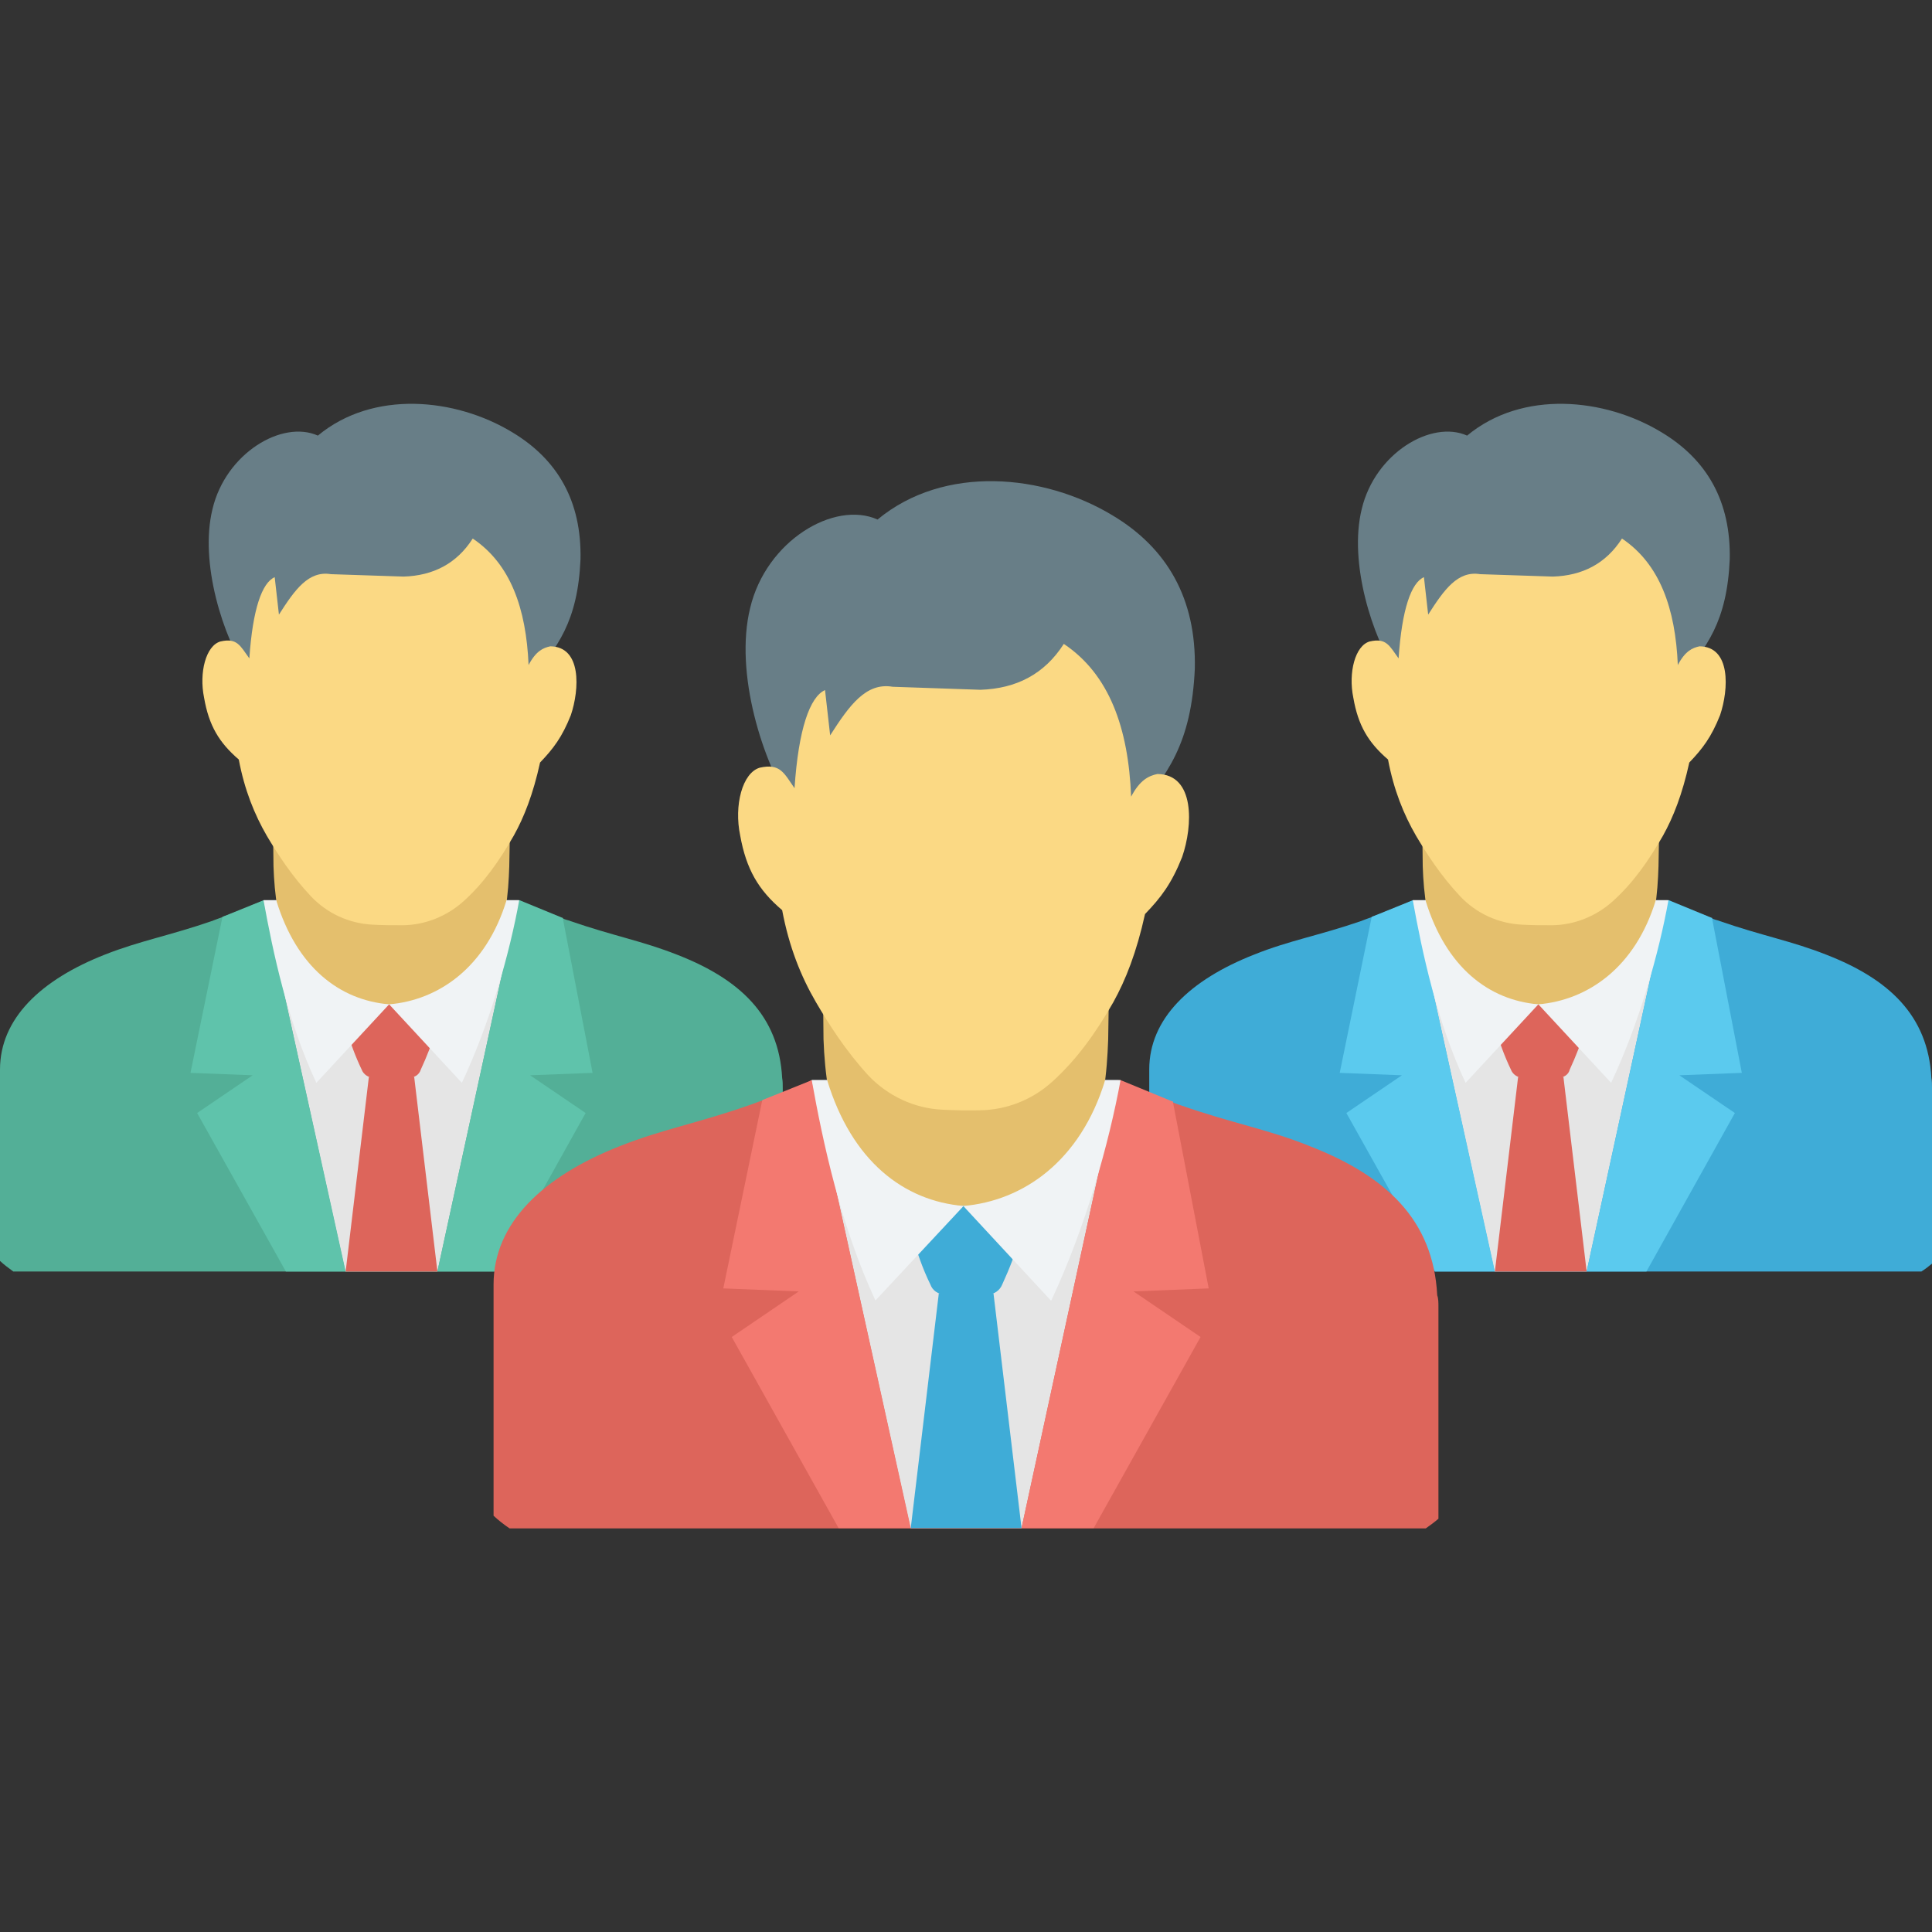 <svg id="Layer_1" enable-background="new 0 0 64 64" viewBox="0 0 64 64" xmlns="http://www.w3.org/2000/svg"><rect x="0" y="0" width="64" height="64" fill="#333333" stroke="none"/><g><g><g><path d="m25.93 36.04v5.82c-.12.1-.24.19-.35.26h-25.14c-.15-.11-.3-.22-.44-.35v-6.34c0-1.68 1.34-2.97 3.48-3.81 1.17-.46 2.12-.62 3.57-1.12l.02-.01c.1-.04.19-.07.3-.11.01 0 .01 0 .02-.01.34-.12.69-.26 1.08-.43l.19-.08.05-.02.01-.01h.01l.43.06h.01l1.64.25c0 .01.01 0 .01 0l2.14.31 1.99-.29 1.81-.26h.01l.24-.04.14-.02.05-.01.22.1c.36.16.68.3.98.39l.22.1h.02c.07.04.16.06.23.08l.02.01c1.45.5 2.39.66 3.55 1.12 2.05.8 3.36 2 3.47 4.08.02.1.02.22.02.33z" fill="#53af97"/><path d="m17.16 29.82-2.67 12.3h-3.05l-2.71-12.3h.24.18 7.64.18z" fill="#e5e5e5"/><path d="m14.2 33.11c-.8.22-1.65.22-2.46 0-.92-.25-1.67-.59-2.14-1.61-.38-.84-.51-1.88-.54-2.8 0 0-.01-1.09-.02-1.1h7.85c0 .01-.02 1.1-.02 1.1-.03.93-.12 1.87-.51 2.72-.45 1.02-1.24 1.45-2.16 1.69z" fill="#e4bf6d"/><g><path d="m8.22 22.35c-.83-1.24-1.62-3.71-1.18-5.49.44-1.85 2.31-2.96 3.49-2.43 1.83-1.52 4.56-1.25 6.44-.11 1.5.9 2.3 2.28 2.26 4.21-.09 2.04-.75 2.93-1.72 4.03-.23-1.85-.54-2.79-1.68-3.86-.77 1-1.69 1.45-2.74 1.39l-2.87-.12c-.51.04-.85.5-1.2.91l-.15-1.24c-.5.49-.42 1.06-.65 2.71z" fill="#687e87"/><path d="m8.84 27.69c-.41-.71-.74-1.52-.93-2.53-.65-.56-.99-1.12-1.15-2.05-.17-.83.06-1.72.54-1.86.56-.13.66.15.96.56.11-1.63.42-2.51.84-2.69l.14 1.24c.53-.83.98-1.46 1.72-1.34l2.41.08c.98-.03 1.76-.43 2.29-1.26 1.25.84 1.77 2.31 1.85 4.19.24-.46.48-.57.72-.62 1.04.01.97 1.42.68 2.28-.29.73-.58 1.11-1.02 1.57-.23 1.05-.53 1.81-.87 2.42-.47.82-.98 1.56-1.67 2.18-.56.5-1.27.78-2 .79-.33 0-.68 0-1.02-.02-.76-.04-1.5-.37-2.04-.95-.63-.67-1.08-1.37-1.45-1.99z" fill="#fbd984"/></g><g fill="#5fc3ab"><path d="m17.56 35.62 1.84 1.25-2.93 5.25h-1.98l2.67-12.3h.05l1.41.58h.02l.99 5.14z"/><path d="m11.45 42.12-2.72-12.3-.02.01-.05.02-1.26.51-.03.01-1.06 5.17 2.06.08-1.84 1.25 2.94 5.25h1.97z"/></g><g><g fill="#dd655b"><path d="m13.56 35.7h-1.19c-.17 0-.33-.11-.39-.27-.21-.44-.38-.9-.5-1.34-.13-.4.17-.81.59-.81h1.77c.42 0 .72.41.6.81-.14.51-.29.88-.5 1.34-.05.17-.21.27-.38.27z"/><path d="m14.49 42.12h-3.04l.77-6.45h1.5z"/></g></g><g><g><path d="m8.73 29.82h.42c.02 0 0-.01 0 0 .68 2.23 2.1 3.31 3.74 3.45l-2.41 2.6c-.95-2.02-1.44-4.33-1.75-6.05z" fill="#f0f3f5"/></g><g><path d="m17.2 29.82c-.02 0-.33 0-.42 0-.02 0 0-.01 0 0-.68 2.23-2.25 3.31-3.89 3.45l2.41 2.6c.95-2.02 1.59-4.33 1.9-6.05z" fill="#f0f3f5"/></g></g></g><g><path d="m64 36.04v5.82c-.12.1-.24.19-.35.26h-25.14c-.16-.11-.3-.22-.44-.35v-6.34c0-1.68 1.34-2.97 3.48-3.81 1.17-.47 2.12-.62 3.57-1.12l.02-.01c.1-.04.19-.07.3-.11.01 0 .01 0 .02-.01.34-.12.69-.26 1.08-.43l.19-.08.05-.02.01-.01h.01l.43.06h.01l1.64.25c0 .01.01 0 .01 0l2.14.31 1.99-.29 1.81-.26h.01l.24-.04.14-.02.05-.01.22.1c.36.16.68.3.98.39l.22.1h.02c.07.04.16.06.23.08l.02.01c1.45.5 2.39.66 3.55 1.12 2.05.8 3.36 2 3.47 4.08.02.1.02.22.02.33z" fill="#3facd7"/><path d="m55.23 29.82-2.67 12.3h-3.05l-2.71-12.3h.24.18 7.64.18z" fill="#e5e5e5"/><path d="m52.27 33.11c-.8.22-1.65.22-2.46 0-.92-.25-1.67-.59-2.14-1.61-.38-.84-.51-1.88-.54-2.8 0 0-.01-1.09-.02-1.1h7.85c0 .01-.02 1.1-.02 1.1-.03.93-.12 1.87-.51 2.72-.45 1.02-1.24 1.45-2.16 1.69z" fill="#e4bf6d"/><g><path d="m46.29 22.35c-.83-1.24-1.62-3.71-1.18-5.49.44-1.85 2.31-2.96 3.49-2.43 1.83-1.52 4.56-1.25 6.44-.11 1.5.9 2.3 2.28 2.26 4.21-.09 2.04-.75 2.93-1.72 4.03-.23-1.85-.54-2.79-1.68-3.86-.77 1-1.69 1.45-2.74 1.39l-2.87-.12c-.51.04-.85.5-1.2.91l-.15-1.24c-.5.49-.42 1.06-.65 2.71z" fill="#687e87"/><path d="m46.91 27.69c-.41-.71-.74-1.52-.93-2.53-.65-.56-.99-1.12-1.15-2.05-.17-.83.06-1.72.54-1.86.56-.13.66.15.96.56.11-1.63.42-2.51.84-2.69l.14 1.24c.53-.83.98-1.46 1.72-1.34l2.41.08c.98-.03 1.76-.43 2.29-1.26 1.25.84 1.77 2.31 1.85 4.19.24-.46.48-.57.72-.62 1.04.01.97 1.42.68 2.28-.29.73-.58 1.11-1.02 1.57-.23 1.05-.53 1.81-.87 2.42-.47.82-.98 1.56-1.67 2.18-.56.5-1.27.78-2 .79-.33 0-.68 0-1.02-.02-.76-.04-1.5-.37-2.04-.95-.63-.67-1.08-1.37-1.45-1.99z" fill="#fbd984"/></g><g fill="#5bcaee"><path d="m55.63 35.62 1.84 1.25-2.93 5.25h-1.98l2.67-12.3h.05l1.41.58h.02l.99 5.14z"/><path d="m49.52 42.12-2.72-12.3-.02.01-.05.02-1.26.51-.03.01-1.06 5.17 2.06.08-1.84 1.25 2.94 5.25h1.97z"/></g><g><g fill="#dd655b"><path d="m51.63 35.7h-1.19c-.17 0-.33-.11-.39-.27-.21-.44-.38-.9-.5-1.34-.13-.4.17-.81.59-.81h1.77c.42 0 .72.41.59.81-.14.51-.29.88-.5 1.34-.04.17-.2.27-.37.27z"/><path d="m52.56 42.12h-3.04l.77-6.45h1.5z"/></g></g><g><g><path d="m46.8 29.82h.42c.02 0 0-.01 0 0 .68 2.23 2.1 3.31 3.74 3.45l-2.41 2.6c-.95-2.02-1.44-4.33-1.75-6.05z" fill="#f0f3f5"/></g><g><path d="m55.27 29.82c-.02 0-.33 0-.42 0-.02 0 0-.01 0 0-.68 2.23-2.25 3.31-3.89 3.45l2.41 2.6c.95-2.02 1.59-4.33 1.9-6.05z" fill="#f0f3f5"/></g></g></g></g><g><path d="m47.65 43.29v7.02c-.14.12-.29.23-.42.32h-30.35c-.19-.13-.36-.26-.53-.42v-7.66c0-2.02 1.62-3.58 4.2-4.59 1.42-.56 2.56-.75 4.3-1.36l.03-.01c.12-.04.23-.09.36-.13.01 0 .01 0 .03-.01.4-.14.84-.32 1.3-.52l.23-.1.06-.03.01-.01h.01l.52.07h.01l1.98.3c0 .01.01 0 .01 0l2.59.38 2.4-.35 2.18-.32h.01l.29-.04.17-.03.06-.01.26.12c.43.19.82.36 1.18.48l.26.12h.03c.09.04.19.07.27.1l.03.01c1.75.61 2.89.79 4.29 1.36 2.47.97 4.06 2.41 4.19 4.93.04.1.04.25.04.38z" fill="#dd655b"/><path d="m37.06 35.78-3.22 14.84h-3.68l-3.27-14.84h.28.23 9.22.22z" fill="#e5e5e5"/><path d="m33.49 39.75c-.97.26-2 .26-2.97 0-1.11-.3-2.02-.71-2.58-1.94-.46-1.02-.62-2.26-.66-3.38 0 0-.01-1.32-.02-1.32h9.47c0 .01-.02 1.32-.02 1.32-.04 1.12-.15 2.26-.61 3.28-.55 1.23-1.5 1.74-2.61 2.04z" fill="#e4bf6d"/><g><path d="m26.27 26.77c-1-1.5-1.95-4.47-1.42-6.63.53-2.23 2.79-3.57 4.22-2.93 2.21-1.83 5.51-1.51 7.78-.14 1.81 1.08 2.78 2.76 2.73 5.08-.11 2.46-.9 3.54-2.07 4.86-.28-2.23-.65-3.36-2.03-4.65-.93 1.21-2.04 1.75-3.31 1.68l-3.47-.14c-.61.05-1.02.6-1.45 1.1l-.18-1.5c-.62.58-.52 1.27-.8 3.27z" fill="#687e87"/><path d="m27.03 33.2c-.5-.86-.89-1.83-1.12-3.05-.79-.67-1.19-1.36-1.39-2.47-.21-1 .07-2.08.65-2.25.68-.15.8.18 1.15.68.13-1.96.51-3.03 1.01-3.25l.17 1.5c.64-1 1.19-1.76 2.07-1.61l2.91.1c1.19-.04 2.12-.52 2.76-1.52 1.51 1.01 2.14 2.79 2.23 5.06.29-.55.58-.69.87-.75 1.25.01 1.18 1.71.82 2.75-.35.88-.7 1.34-1.23 1.89-.28 1.27-.64 2.18-1.05 2.92-.56.98-1.19 1.88-2.02 2.63-.67.61-1.53.94-2.41.95-.4.01-.83 0-1.23-.02-.92-.04-1.81-.45-2.46-1.14-.75-.82-1.29-1.67-1.73-2.42z" fill="#fbd984"/></g><g fill="#f37970"><path d="m37.55 42.78 2.22 1.51-3.54 6.33h-2.39l3.22-14.84h.06l1.7.7h.03l1.19 6.2z"/><path d="m30.17 50.62-3.28-14.84-.03.01-.06.03-1.52.61-.03.02-1.29 6.23 2.5.1-2.22 1.51 3.54 6.33h2.38z"/></g><g><g fill="#3facd7"><path d="m32.72 42.88h-1.43c-.21 0-.4-.13-.47-.33-.26-.53-.45-1.09-.6-1.62-.15-.49.21-.98.72-.98h2.14c.51 0 .87.5.72.98-.17.62-.35 1.07-.6 1.62-.08.2-.27.33-.48.33z"/><path d="m33.84 50.62h-3.67l.93-7.78h1.81z"/></g></g><g><g><path d="m26.89 35.78h.51c.02 0 0-.01 0 0 .82 2.69 2.54 4 4.52 4.17l-2.92 3.13c-1.14-2.44-1.74-5.23-2.11-7.3z" fill="#f0f3f5"/></g><g><path d="m37.12 35.78c-.03 0-.4 0-.51 0-.02 0 0-.01 0 0-.82 2.69-2.72 4-4.7 4.17l2.91 3.14c1.15-2.45 1.92-5.24 2.3-7.31z" fill="#f0f3f5"/></g></g></g></g></svg>